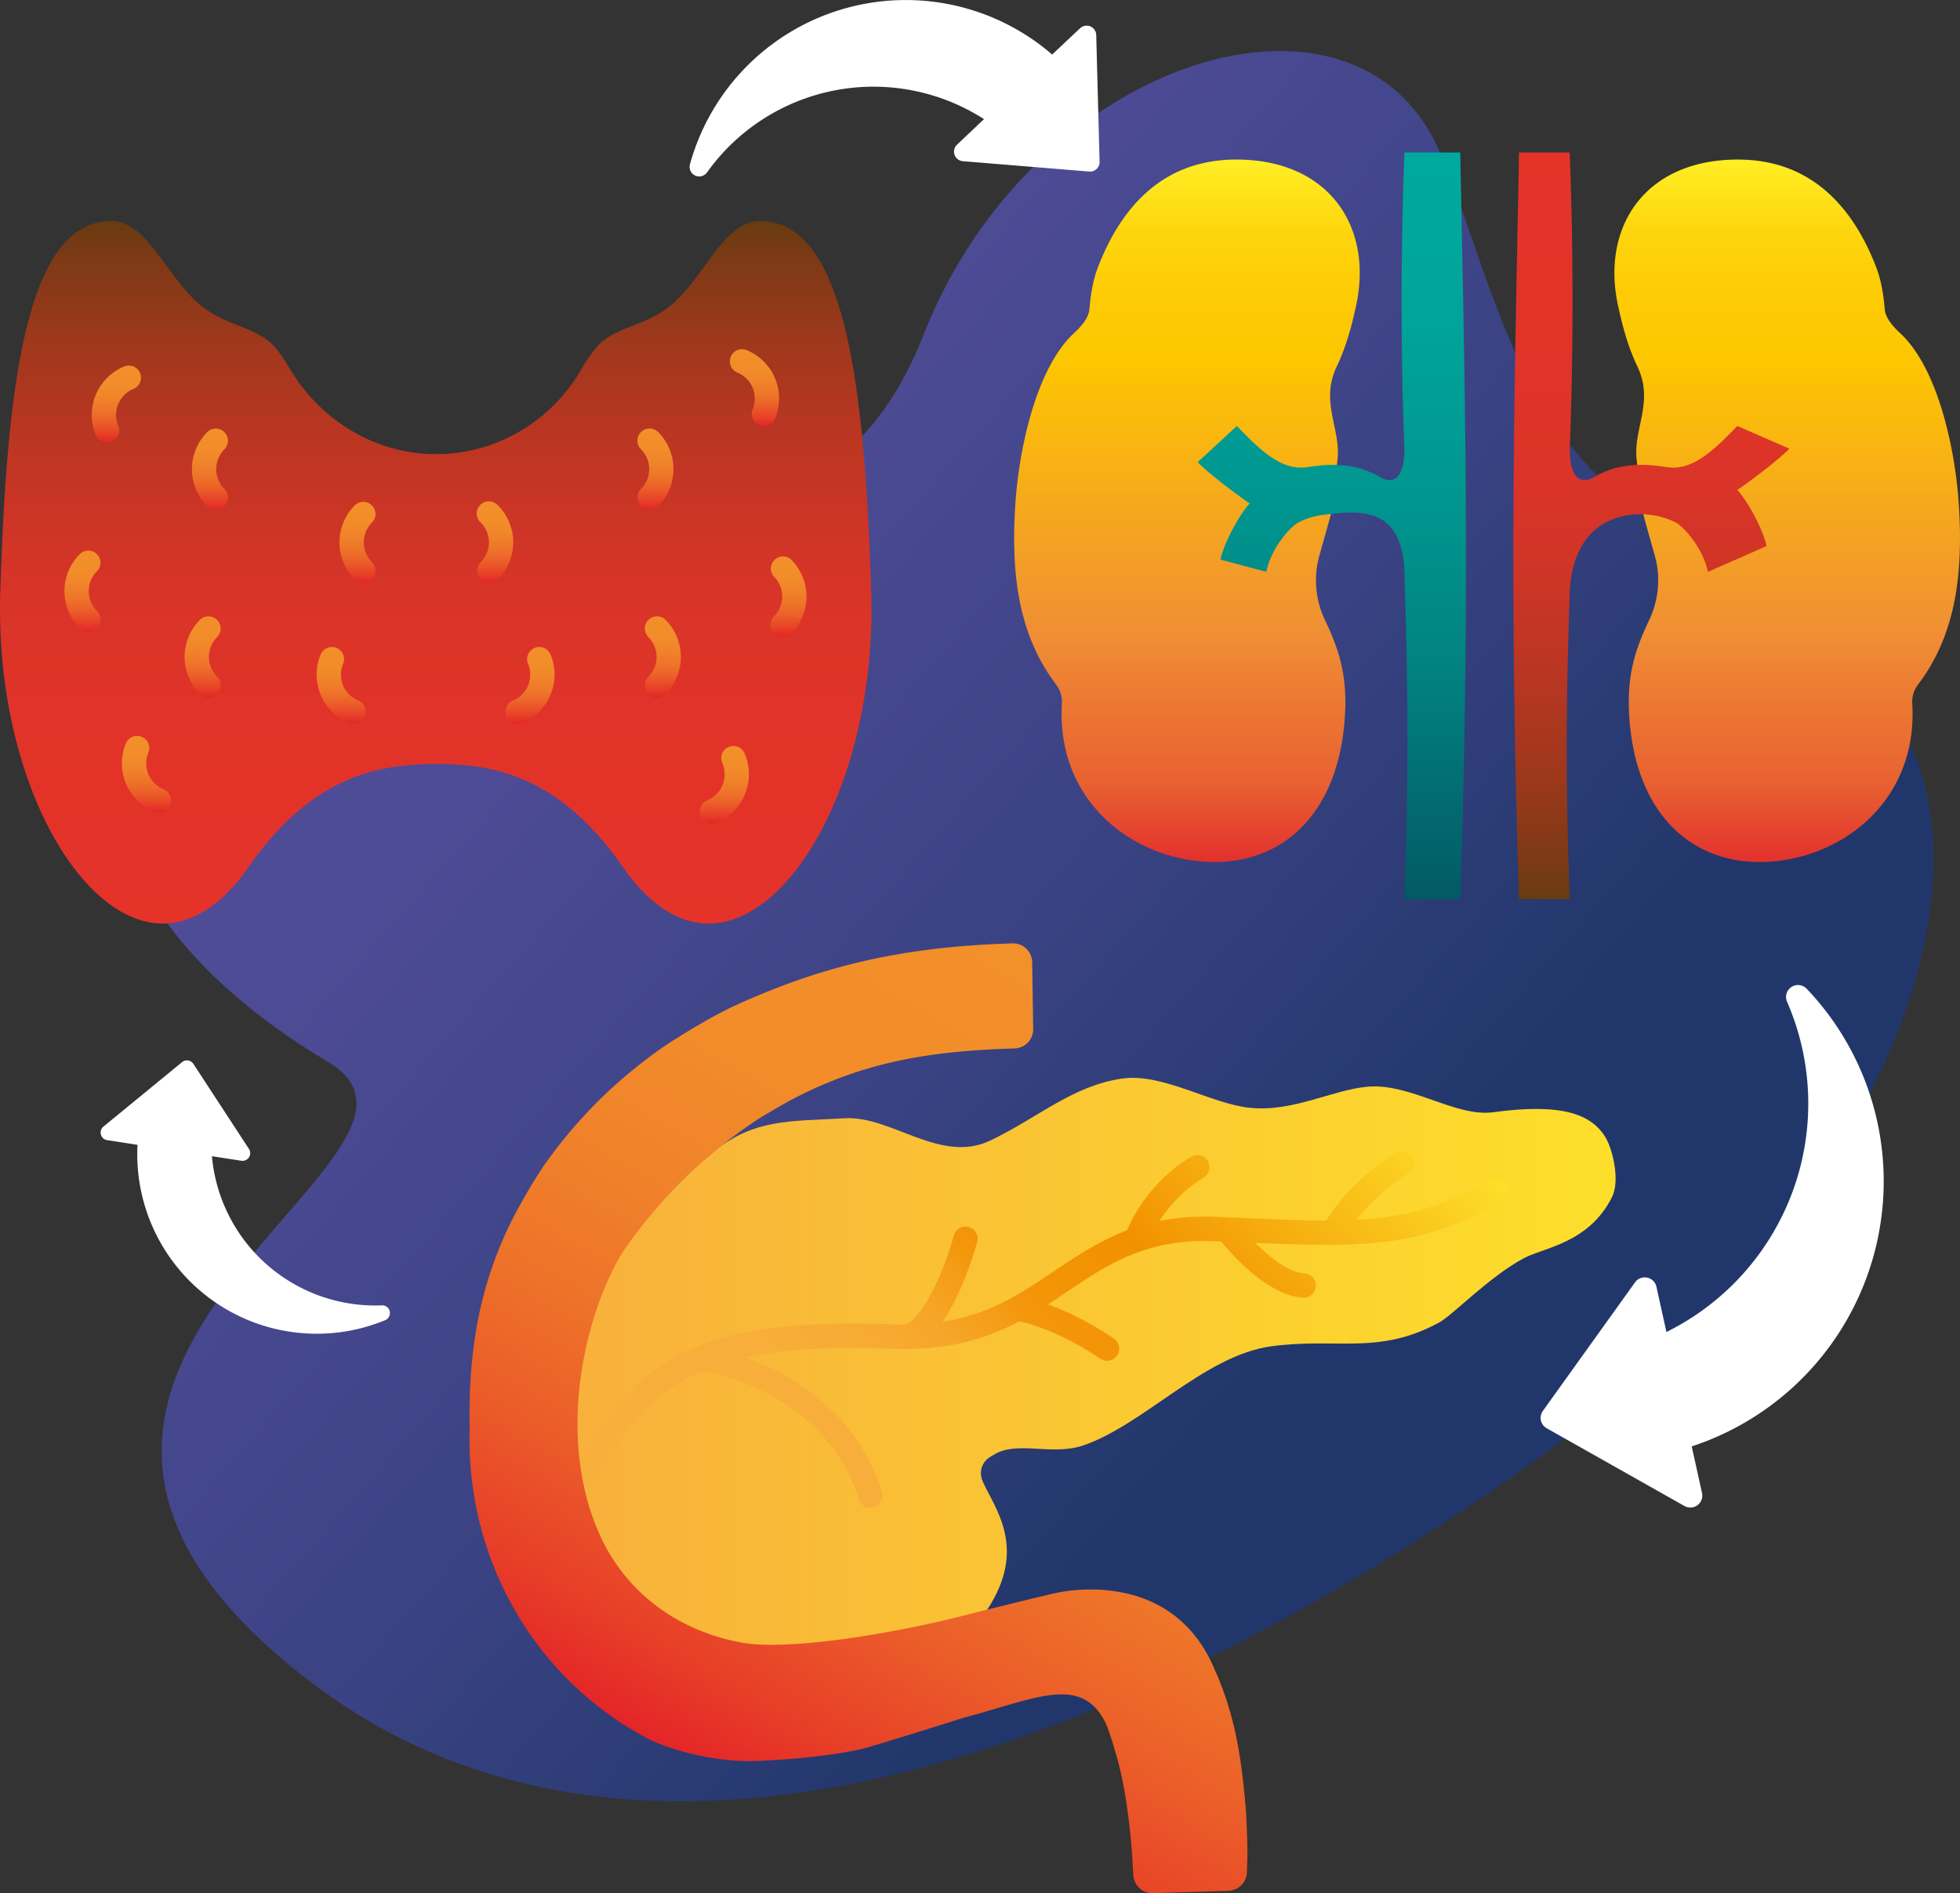 <?xml version="1.0" encoding="UTF-8"?> <svg xmlns="http://www.w3.org/2000/svg" xmlns:xlink="http://www.w3.org/1999/xlink" viewBox="0 0 1663.5 1607.03"><rect x="0" y="0" width="1663.5" height="1607.03" fill="#333333" stroke="none"/> <defs> <style> .cls-1 { fill: url(#linear-gradient); } .cls-2 { fill: url(#Orange_Yellow); } .cls-3 { fill: url(#Orange_Yellow-2); } .cls-4 { fill: url(#New_Gradient_Swatch); } .cls-5 { fill: url(#New_Gradient_Swatch_3); } .cls-6 { fill: url(#New_Gradient_Swatch_1); } .cls-7 { fill: url(#linear-gradient-2); } .cls-8 { fill: url(#New_Gradient_Swatch_4); } .cls-9 { fill: url(#New_Gradient_Swatch_3-2); } .cls-10 { fill: url(#New_Gradient_Swatch_4-2); } .cls-11 { fill: url(#New_Gradient_Swatch_4-3); } .cls-12 { fill: url(#New_Gradient_Swatch_4-4); } .cls-13 { fill: url(#New_Gradient_Swatch_4-5); } .cls-14 { fill: url(#New_Gradient_Swatch_4-6); } .cls-15 { fill: url(#New_Gradient_Swatch_4-7); } .cls-16 { fill: url(#New_Gradient_Swatch_4-8); } .cls-17 { fill: url(#New_Gradient_Swatch_4-9); } .cls-18 { fill: url(#New_Gradient_Swatch_4-10); } .cls-19 { fill: url(#New_Gradient_Swatch_4-11); } .cls-20 { fill: url(#New_Gradient_Swatch_4-12); } .cls-21 { fill: url(#New_Gradient_Swatch_4-13); } .cls-22 { fill: url(#New_Gradient_Swatch_4-14); } .cls-23 { fill: url(#New_Gradient_Swatch_4-15); } .cls-24 { fill: #fff; } </style> <linearGradient id="linear-gradient" x1="564.16" y1="-157.7" x2="564.16" y2="1434.5" gradientTransform="matrix(0.58, -0.66, 0.68, 0.55, 36.59, 831.52)" gradientUnits="userSpaceOnUse"> <stop offset="0" stop-color="#544e9c"></stop> <stop offset="0.22" stop-color="#4d4b95"></stop> <stop offset="0.54" stop-color="#394282"></stop> <stop offset="0.82" stop-color="#21376b"></stop> </linearGradient> <linearGradient id="Orange_Yellow" data-name="Orange, Yellow" x1="1007.39" y1="135.44" x2="1007.39" y2="731.76" gradientUnits="userSpaceOnUse"> <stop offset="0" stop-color="#ffee25"></stop> <stop offset="0.02" stop-color="#ffe920"></stop> <stop offset="0.1" stop-color="#fed60e"></stop> <stop offset="0.19" stop-color="#fdcb04"></stop> <stop offset="0.28" stop-color="#fdc700"></stop> <stop offset="0.67" stop-color="#f08f34"></stop> <stop offset="0.89" stop-color="#e86031"></stop> <stop offset="1" stop-color="#e2312d"></stop> </linearGradient> <linearGradient id="Orange_Yellow-2" x1="1516.84" y1="135.44" x2="1516.84" y2="731.76" xlink:href="#Orange_Yellow"></linearGradient> <linearGradient id="New_Gradient_Swatch" data-name="New Gradient Swatch" x1="1130.38" y1="763.25" x2="1130.38" y2="129.45" gradientUnits="userSpaceOnUse"> <stop offset="0" stop-color="#025a64"></stop> <stop offset="0.07" stop-color="#02636b"></stop> <stop offset="0.31" stop-color="#018281"></stop> <stop offset="0.55" stop-color="#009790"></stop> <stop offset="0.79" stop-color="#00a59a"></stop> <stop offset="1" stop-color="#00a99d"></stop> </linearGradient> <linearGradient id="New_Gradient_Swatch_3" data-name="New Gradient Swatch 3" x1="1401.52" y1="763.25" x2="1401.52" y2="129.45" gradientUnits="userSpaceOnUse"> <stop offset="0" stop-color="#683b11"></stop> <stop offset="0.05" stop-color="#7b3a15"></stop> <stop offset="0.16" stop-color="#9c381b"></stop> <stop offset="0.28" stop-color="#b63621"></stop> <stop offset="0.41" stop-color="#cb3525"></stop> <stop offset="0.55" stop-color="#da3428"></stop> <stop offset="0.73" stop-color="#e23329"></stop> <stop offset="1" stop-color="#e5332a"></stop> </linearGradient> <linearGradient id="New_Gradient_Swatch_1" data-name="New Gradient Swatch 1" x1="459.13" y1="1167.49" x2="1371.19" y2="1167.49" gradientUnits="userSpaceOnUse"> <stop offset="0" stop-color="#f8af3c"></stop> <stop offset="1" stop-color="#fddf2a"></stop> </linearGradient> <linearGradient id="linear-gradient-2" x1="614.8" y1="1390.78" x2="1139.88" y2="865.7" gradientUnits="userSpaceOnUse"> <stop offset="0" stop-color="#f8af3c"></stop> <stop offset="0.26" stop-color="#f8ae3a"></stop> <stop offset="0.36" stop-color="#f7ab33"></stop> <stop offset="0.43" stop-color="#f6a528"></stop> <stop offset="0.48" stop-color="#f49d17"></stop> <stop offset="0.51" stop-color="#f39609"></stop> <stop offset="0.65" stop-color="#f29100"></stop> <stop offset="1" stop-color="#fddf2a"></stop> </linearGradient> <linearGradient id="New_Gradient_Swatch_4" data-name="New Gradient Swatch 4" x1="627.01" y1="1520.65" x2="998" y2="878.09" gradientUnits="userSpaceOnUse"> <stop offset="0" stop-color="#e42528"></stop> <stop offset="0.1" stop-color="#e73e28"></stop> <stop offset="0.25" stop-color="#eb5c29"></stop> <stop offset="0.4" stop-color="#ee7329"></stop> <stop offset="0.57" stop-color="#f0832a"></stop> <stop offset="0.76" stop-color="#f28d2a"></stop> <stop offset="1" stop-color="#f2902a"></stop> </linearGradient> <linearGradient id="New_Gradient_Swatch_3-2" x1="369.82" y1="187.62" x2="369.82" y2="784.04" xlink:href="#New_Gradient_Swatch_3"></linearGradient> <linearGradient id="New_Gradient_Swatch_4-2" x1="124.3" y1="689.91" x2="124.3" y2="624.66" xlink:href="#New_Gradient_Swatch_4"></linearGradient> <linearGradient id="New_Gradient_Swatch_4-3" x1="98.73" y1="375.59" x2="98.73" y2="310.34" xlink:href="#New_Gradient_Swatch_4"></linearGradient> <linearGradient id="New_Gradient_Swatch_4-4" x1="178.21" y1="432.7" x2="178.21" y2="363.78" xlink:href="#New_Gradient_Swatch_4"></linearGradient> <linearGradient id="New_Gradient_Swatch_4-5" x1="171.95" y1="592.09" x2="171.95" y2="523.16" xlink:href="#New_Gradient_Swatch_4"></linearGradient> <linearGradient id="New_Gradient_Swatch_4-6" x1="69.95" y1="536.24" x2="69.95" y2="467.31" xlink:href="#New_Gradient_Swatch_4"></linearGradient> <linearGradient id="New_Gradient_Swatch_4-7" x1="614.82" y1="699.16" x2="614.82" y2="633.91" xlink:href="#New_Gradient_Swatch_4"></linearGradient> <linearGradient id="New_Gradient_Swatch_4-8" x1="640.39" y1="361.72" x2="640.39" y2="296.47" xlink:href="#New_Gradient_Swatch_4"></linearGradient> <linearGradient id="New_Gradient_Swatch_4-9" x1="556.29" y1="432.7" x2="556.29" y2="363.77" xlink:href="#New_Gradient_Swatch_4"></linearGradient> <linearGradient id="New_Gradient_Swatch_4-10" x1="562.55" y1="592.09" x2="562.55" y2="523.16" xlink:href="#New_Gradient_Swatch_4"></linearGradient> <linearGradient id="New_Gradient_Swatch_4-11" x1="420.28" y1="494.86" x2="420.28" y2="425.94" xlink:href="#New_Gradient_Swatch_4"></linearGradient> <linearGradient id="New_Gradient_Swatch_4-12" x1="449.8" y1="614.56" x2="449.8" y2="549.31" xlink:href="#New_Gradient_Swatch_4"></linearGradient> <linearGradient id="New_Gradient_Swatch_4-13" x1="289.59" y1="614.56" x2="289.59" y2="549.31" xlink:href="#New_Gradient_Swatch_4"></linearGradient> <linearGradient id="New_Gradient_Swatch_4-14" x1="303.43" y1="494.86" x2="303.43" y2="425.94" xlink:href="#New_Gradient_Swatch_4"></linearGradient> <linearGradient id="New_Gradient_Swatch_4-15" x1="669.17" y1="540.86" x2="669.17" y2="471.94" xlink:href="#New_Gradient_Swatch_4"></linearGradient> </defs> <g id="Layer_2" data-name="Layer 2"> <g id="Layer_2-2" data-name="Layer 2"> <path class="cls-1" d="M1620,629.74c-63.6-124-133.18-143.09-203.18-180.79-130-70-150-214.72-194.57-319.24-70.62-165.87-346-81.34-438.48,154.66C704.51,486.48,522.67,431,396.48,402.79c-224.11-50-490.9,276.58-118,498.67,134.63,80.18-354.73,256.1-24.51,518.82C684.39,1765.13,1381.21,1180,1381.21,1180,1648.42,946.23,1668.8,725,1620,629.74Z"></path> <path class="cls-2" d="M1134.9,392.25c4.17-27.44-15.16-50.31-.32-81.28,8.81-18.38,13.42-37.88,16.4-51.62,14.5-67-23.13-123.91-101.66-123.91-65.12,0-99.17,44.12-117.36,91.11-4.46,11.51-6.3,23.76-7.38,36.05-.5,5.65-4.26,12.08-13.11,20.27-31.79,29.4-46.44,97.26-49.63,143.75-4.33,63.11,3.48,113.71,34.66,154.7a23.81,23.81,0,0,1,4.75,15.84v.05c-5.07,84.58,62.82,134.32,129.23,134.55,59,.21,106.49-41.67,111.07-125.6,1.8-32.93-4.9-54.5-17.26-80.3a78.76,78.76,0,0,1-6.11-47.48c1.13-6.55,9.84-34.33,13.94-52.3"></path> <path class="cls-3" d="M1389.33,392.25c-4.17-27.44,15.16-50.31.32-81.28-8.81-18.38-13.42-37.88-16.4-51.62-14.5-67,23.13-123.91,101.66-123.91,65.12,0,99.17,44.12,117.36,91.11,4.46,11.51,6.3,23.76,7.38,36.05.5,5.65,4.26,12.08,13.11,20.27,31.79,29.4,46.44,97.26,49.63,143.75,4.34,63.11-3.48,113.71-34.66,154.7a23.81,23.81,0,0,0-4.75,15.84v.05c5.07,84.58-62.82,134.32-129.23,134.55-59,.21-106.49-41.67-111.07-125.6-1.8-32.93,4.9-54.5,17.26-80.3a78.76,78.76,0,0,0,6.11-47.48c-1.13-6.55-9.84-34.33-13.94-52.3"></path> <path class="cls-4" d="M1049.79,361.58c24.33,25.81,40.78,37.9,60,34.93,16.89-2.6,39.44-4.58,61.66,8.59,9,5.35,20.53,4,20.53-24.39,0,0-5.36-112.19,0-251.26h47.4c3.33,181.65,8.92,360.81,0,633.8H1192c4.83-131.85,1.58-221.46,0-276.88-1.66-58.07-39.81-52.65-67.93-49.46a65.51,65.51,0,0,0-22.41,6.74c-5.4,2.94-22.35,19.9-26.93,41.75L1035.83,475c3.5-15.94,17.56-40.29,24.85-47.64-7.45-4.82-34.9-25.22-44.16-35.06Z"></path> <path class="cls-5" d="M1474.44,361.58c-24.33,25.81-40.78,37.9-60,34.93-16.89-2.6-39.44-4.58-61.66,8.59-9,5.35-20.53,4-20.53-24.39,0,0,5.37-112.19,0-251.26h-43c-3.33,181.65-8.91,360.81,0,633.8h43c-4.83-131.85-1.58-203.36,0-258.77,1.66-58.08,39.81-70.68,67.93-67.49a65.31,65.31,0,0,1,22.41,6.73c5.4,2.94,22.35,19.91,26.93,41.76l49.81-21.92c-3.51-15.95-17.56-40.29-24.86-47.65,7.45-4.82,34.9-25.22,44.16-35.06Z"></path> <path class="cls-6" d="M837.9,1366.4c34.29-52.1,6.62-85.54-3.68-108.44-4.34-9.64.21-18,6.93-21.67l2.23-1.31c19.33-12.32,48.87.93,75.2-7.74,51.35-16.93,103.44-76.7,160.43-84.4,55.8-7.54,90.77,7.82,142.32-20.14,12.07-6.55,42.25-38.76,72.29-54.78,16.58-8.84,54.83-12.55,74.48-51.63,6.92-13.77.86-39.52-4.88-49.72-12-21.3-38.45-30.22-95.74-22.42-32.36,4.4-70.61-25.13-107.31-21.62-30,2.88-62.9,21.62-99.37,17.87-33.33-3.42-74.3-29.84-108.57-24.8-42.12,6.21-70,32.48-111.53,52.49-42.48,20.48-84.11-21.26-123.92-18.8-45.58,2.82-80.38-.59-117,33.65L459.13,1088.37l5,202.79L546.52,1420l294.73-8Z"></path> <path class="cls-7" d="M1279.48,1005.91a10.3,10.3,0,0,0-14-4.14c-42.42,23-72.68,31.58-114.23,33.7a172.43,172.43,0,0,1,43.7-39.18,10.31,10.31,0,1,0-11-17.44c-39.56,24.94-57,55.21-58.12,57.19-21.51,0-46.36-1.06-76.84-2.35l-17.36-.72a198,198,0,0,0-47.59,3.48,118,118,0,0,1,37.77-37,10.31,10.31,0,0,0-10.72-17.61,137.36,137.36,0,0,0-54.61,62.59c-23.65,9-43,22-62,34.73-11.79,7.92-23.37,15.7-35.83,22.51-.35.17-.7.36-1,.56A175.41,175.41,0,0,1,800,1122.05a171.81,171.81,0,0,0,15.33-28.46,315.16,315.16,0,0,0,14.08-39.42,10.31,10.31,0,0,0-19.9-5.4c-7.45,27.48-24.75,68.18-40.66,75.64-3,0-6.09,0-9.25-.14-81.07-2.92-132.64,3.29-172.44,20.79-42.44,18.65-73.86,51.37-101.87,106.09a10.31,10.31,0,1,0,18.35,9.4c25-48.73,52.14-79.29,92.8-96.8,46.2,9.63,82.36,30.46,107.5,62,19.19,24,24.5,45.74,24.59,46.09a10.31,10.31,0,0,0,10,8,10.69,10.69,0,0,0,2.31-.26,10.31,10.31,0,0,0,7.75-12.35c-.23-1-6.06-25.76-27.83-53.41-16-20.35-43.58-45.61-88.42-61.39,33.28-7.42,74.25-9.38,126.49-7.5,3.26.12,6.44.18,9.57.18l1.26,0a8.26,8.26,0,0,0,1,.06,10,10,0,0,0,1.21-.08c39.38-.55,68.31-10.3,93.06-23.33,8.28,1.61,33.81,8.12,68.75,31.52a10.31,10.31,0,1,0,11.47-17.13c-22.6-15.14-41.74-23.85-55.75-28.84,5.63-3.62,11.13-7.32,16.61-11,34.45-23.16,67-45,124.77-42.66l5.62.23c9.95,12.18,40.19,46,69.62,47.7h.59a10.31,10.31,0,0,0,.56-20.6c-13.33-.75-29.55-13.66-41.82-25.9,98,4,138.9,3.5,210-35.12A10.3,10.3,0,0,0,1279.48,1005.91Z"></path> <path class="cls-8" d="M876.89,873.49A16.24,16.24,0,0,1,861.15,890c-70.43,2.18-126.63,10.73-188.75,43.2-7.68,4-27.55,15.87-27.55,15.87a420.12,420.12,0,0,0-108,102c-.85,1.16-1.65,2.25-2.37,3.26a154.39,154.39,0,0,0-11,17.13c-33.2,62.68-48.09,158.65-13.87,232.7,22.49,48.65,66.24,80.08,118.9,90.06,39.4,7.47,126.74-7.18,184.24-21.49,0,0,59.13-15,82.91-20.34,21.69-4.86,102.93-14.34,135.66,65.88.1.26.22.52.34.77.41.86,1.53,3.25,2.84,6.52,14.19,35.25,19,66.6,22.68,108,.87,9.94,1.84,35.7,1.41,46.32l-.3,9.49a16.21,16.21,0,0,1-15.7,15.7l-64,2a16.21,16.21,0,0,1-16.7-15.23l-.81-13.41c-1.85-30.8-6.6-62.75-12.36-83.93-4.63-17-8.38-27.06-9.33-29.51-.15-.37-.3-.74-.47-1.1-20.18-43.13-59.3-22.12-120.87-5.76,0,0-53,16.84-82,25.3-11.84,3.46-46.84,9.63-94.31,11.43-27.43,1-59.35-5.29-84.76-15.67a84.69,84.69,0,0,1-9.53-4.46l-.93-.53c-2.22-1.25-4.56-2.59-7-4-90.22-52.66-143.37-150.5-140.95-254.93,0-1.59.05-3.2,0-4.83l0-1.23c-1.05-63.76,8.76-124.33,41.5-184,12.5-22.79,21.73-36.06,21.73-36.06,31.43-44.47,65-74.5,97.38-97.78,6.94-5,40-26.61,66.7-38.69C698.06,820,766,803.6,859.28,800.82a16.22,16.22,0,0,1,16.75,16Z"></path> <path class="cls-9" d="M739.41,502.15c-5.61-180.65-23.25-314.53-94.3-314.53-30.3,0-46.06,45.44-73.58,69.72-24.45,21.57-51.27,18.59-67.6,40.27a160.68,160.68,0,0,0-10.61,16.05c-25.31,43.65-71.57,71.59-122,71.79h-2.05c-51.11-.17-97.61-28.83-123.55-72.87a158.92,158.92,0,0,0-10-15c-16.33-21.68-43.14-18.7-67.59-40.27-27.52-24.28-43.81-69.72-73.59-69.72-71,0-88.69,133.88-94.3,314.53C-4.6,657.75,67.07,784,138.12,784c26.49,0,51.54-17.45,72.38-47.37,32-45.93,71.07-78.76,126.57-86a254.64,254.64,0,0,1,65-.16c55.73,7,94.94,40,127,86.12C549.94,766.56,575,784,601.52,784,672.57,784,744.24,657.75,739.41,502.15Z"></path> <path class="cls-10" d="M134.85,689.91a10.19,10.19,0,0,1-3.94-.79A44.46,44.46,0,0,1,106.85,631a10.31,10.31,0,0,1,19.05,7.89,23.84,23.84,0,0,0,12.9,31.15,10.31,10.31,0,0,1-4,19.84Z"></path> <path class="cls-11" d="M90.8,375.59a10.33,10.33,0,0,1-9.53-6.37,44.45,44.45,0,0,1,24.07-58.09,10.31,10.31,0,1,1,7.89,19.05,23.83,23.83,0,0,0-12.91,31.15,10.3,10.3,0,0,1-5.58,13.47A10.15,10.15,0,0,1,90.8,375.59Z"></path> <path class="cls-12" d="M183.21,432.7a10.3,10.3,0,0,1-7.29-3,44.48,44.48,0,0,1,0-62.89,10.31,10.31,0,0,1,14.58,14.58,23.86,23.86,0,0,0,0,33.73,10.31,10.31,0,0,1-7.29,17.6Z"></path> <path class="cls-13" d="M177,592.09a10.28,10.28,0,0,1-7.29-3,44.48,44.48,0,0,1,0-62.89,10.31,10.31,0,0,1,14.58,14.58,23.85,23.85,0,0,0,0,33.72A10.32,10.32,0,0,1,177,592.09Z"></path> <path class="cls-14" d="M75,536.24a10.25,10.25,0,0,1-7.29-3,44.47,44.47,0,0,1,0-62.88,10.31,10.31,0,0,1,14.58,14.58,23.85,23.85,0,0,0,0,33.72A10.32,10.32,0,0,1,75,536.24Z"></path> <path class="cls-15" d="M604.27,699.16a10.31,10.31,0,0,1-3.95-19.84,23.86,23.86,0,0,0,12.9-31.16,10.31,10.31,0,1,1,19-7.89,44.47,44.47,0,0,1-24.06,58.1A10.38,10.38,0,0,1,604.27,699.16Z"></path> <path class="cls-16" d="M648.32,361.72a10.15,10.15,0,0,1-3.94-.79,10.31,10.31,0,0,1-5.58-13.47,23.83,23.83,0,0,0-12.91-31.15,10.31,10.31,0,1,1,7.89-19.05,44.45,44.45,0,0,1,24.07,58.09A10.33,10.33,0,0,1,648.32,361.72Z"></path> <path class="cls-17" d="M551.28,432.7A10.31,10.31,0,0,1,544,415.1a23.84,23.84,0,0,0,0-33.73,10.31,10.31,0,0,1,14.59-14.58,44.48,44.48,0,0,1,0,62.89A10.32,10.32,0,0,1,551.28,432.7Z"></path> <path class="cls-18" d="M557.55,592.09a10.31,10.31,0,0,1-7.29-17.6,23.86,23.86,0,0,0,0-33.73,10.31,10.31,0,0,1,14.58-14.58,44.48,44.48,0,0,1,0,62.89A10.3,10.3,0,0,1,557.55,592.09Z"></path> <path class="cls-19" d="M415.28,494.86a10.31,10.31,0,0,1-7.29-17.6,23.85,23.85,0,0,0,0-33.72A10.31,10.31,0,1,1,422.57,429a44.47,44.47,0,0,1,0,62.88A10.28,10.28,0,0,1,415.28,494.86Z"></path> <path class="cls-20" d="M439.25,614.56a10.31,10.31,0,0,1-3.94-19.84,23.84,23.84,0,0,0,12.9-31.15,10.31,10.31,0,1,1,19.05-7.89,44.46,44.46,0,0,1-24.06,58.09A10.2,10.2,0,0,1,439.25,614.56Z"></path> <path class="cls-21" d="M300.14,614.56a10.2,10.2,0,0,1-3.95-.79,44.46,44.46,0,0,1-24.06-58.09,10.31,10.31,0,1,1,19.05,7.89,23.83,23.83,0,0,0,12.91,31.15,10.31,10.31,0,0,1-3.95,19.84Z"></path> <path class="cls-22" d="M308.43,494.86a10.28,10.28,0,0,1-7.29-3,44.47,44.47,0,0,1,0-62.88,10.31,10.31,0,0,1,14.58,14.58,23.85,23.85,0,0,0,0,33.72,10.31,10.31,0,0,1-7.29,17.6Z"></path> <path class="cls-23" d="M664.17,540.86a10.31,10.31,0,0,1-7.29-17.6,23.83,23.83,0,0,0,0-33.72A10.31,10.31,0,0,1,671.46,475a44.45,44.45,0,0,1,0,62.88A10.28,10.28,0,0,1,664.17,540.86Z"></path> </g> <g id="Layer_3" data-name="Layer 3"> <path class="cls-24" d="M329.14,1119.14a6.44,6.44,0,0,1-2.26,1.56A152.33,152.33,0,0,1,116.71,971.85l-25.77-4a6.53,6.53,0,0,1-3.15-11.5l66.73-54.73a6.52,6.52,0,0,1,9.6,1.47l47.2,72.26a6.53,6.53,0,0,1-6.45,10l-25-3.85a139.09,139.09,0,0,0,144.28,126.59,6.52,6.52,0,0,1,5,11Z"></path> <path class="cls-24" d="M585.4,142.84a8.15,8.15,0,0,1,.2-3.43A190,190,0,0,1,893,46.3L916.66,24a8.14,8.14,0,0,1,13.73,5.69l2.85,107.61a8.14,8.14,0,0,1-8.8,8.33l-107.29-8.8a8.14,8.14,0,0,1-4.93-14l22.93-21.69a173.5,173.5,0,0,0-235.09,45.25,8.14,8.14,0,0,1-14.66-3.48Z"></path> <path class="cls-24" d="M1529.82,836.91a10.23,10.23,0,0,1,3.54,2.41,236.93,236.93,0,0,1-97.56,388.52l8.76,39.6a10.15,10.15,0,0,1-14.89,11l-116.93-66a10.15,10.15,0,0,1-3.26-14.75l78.21-109.11a10.15,10.15,0,0,1,18.16,3.71l8.5,38.43A216.37,216.37,0,0,0,1516.7,850.35a10.15,10.15,0,0,1,13.12-13.44Z"></path> </g> </g> </svg> 